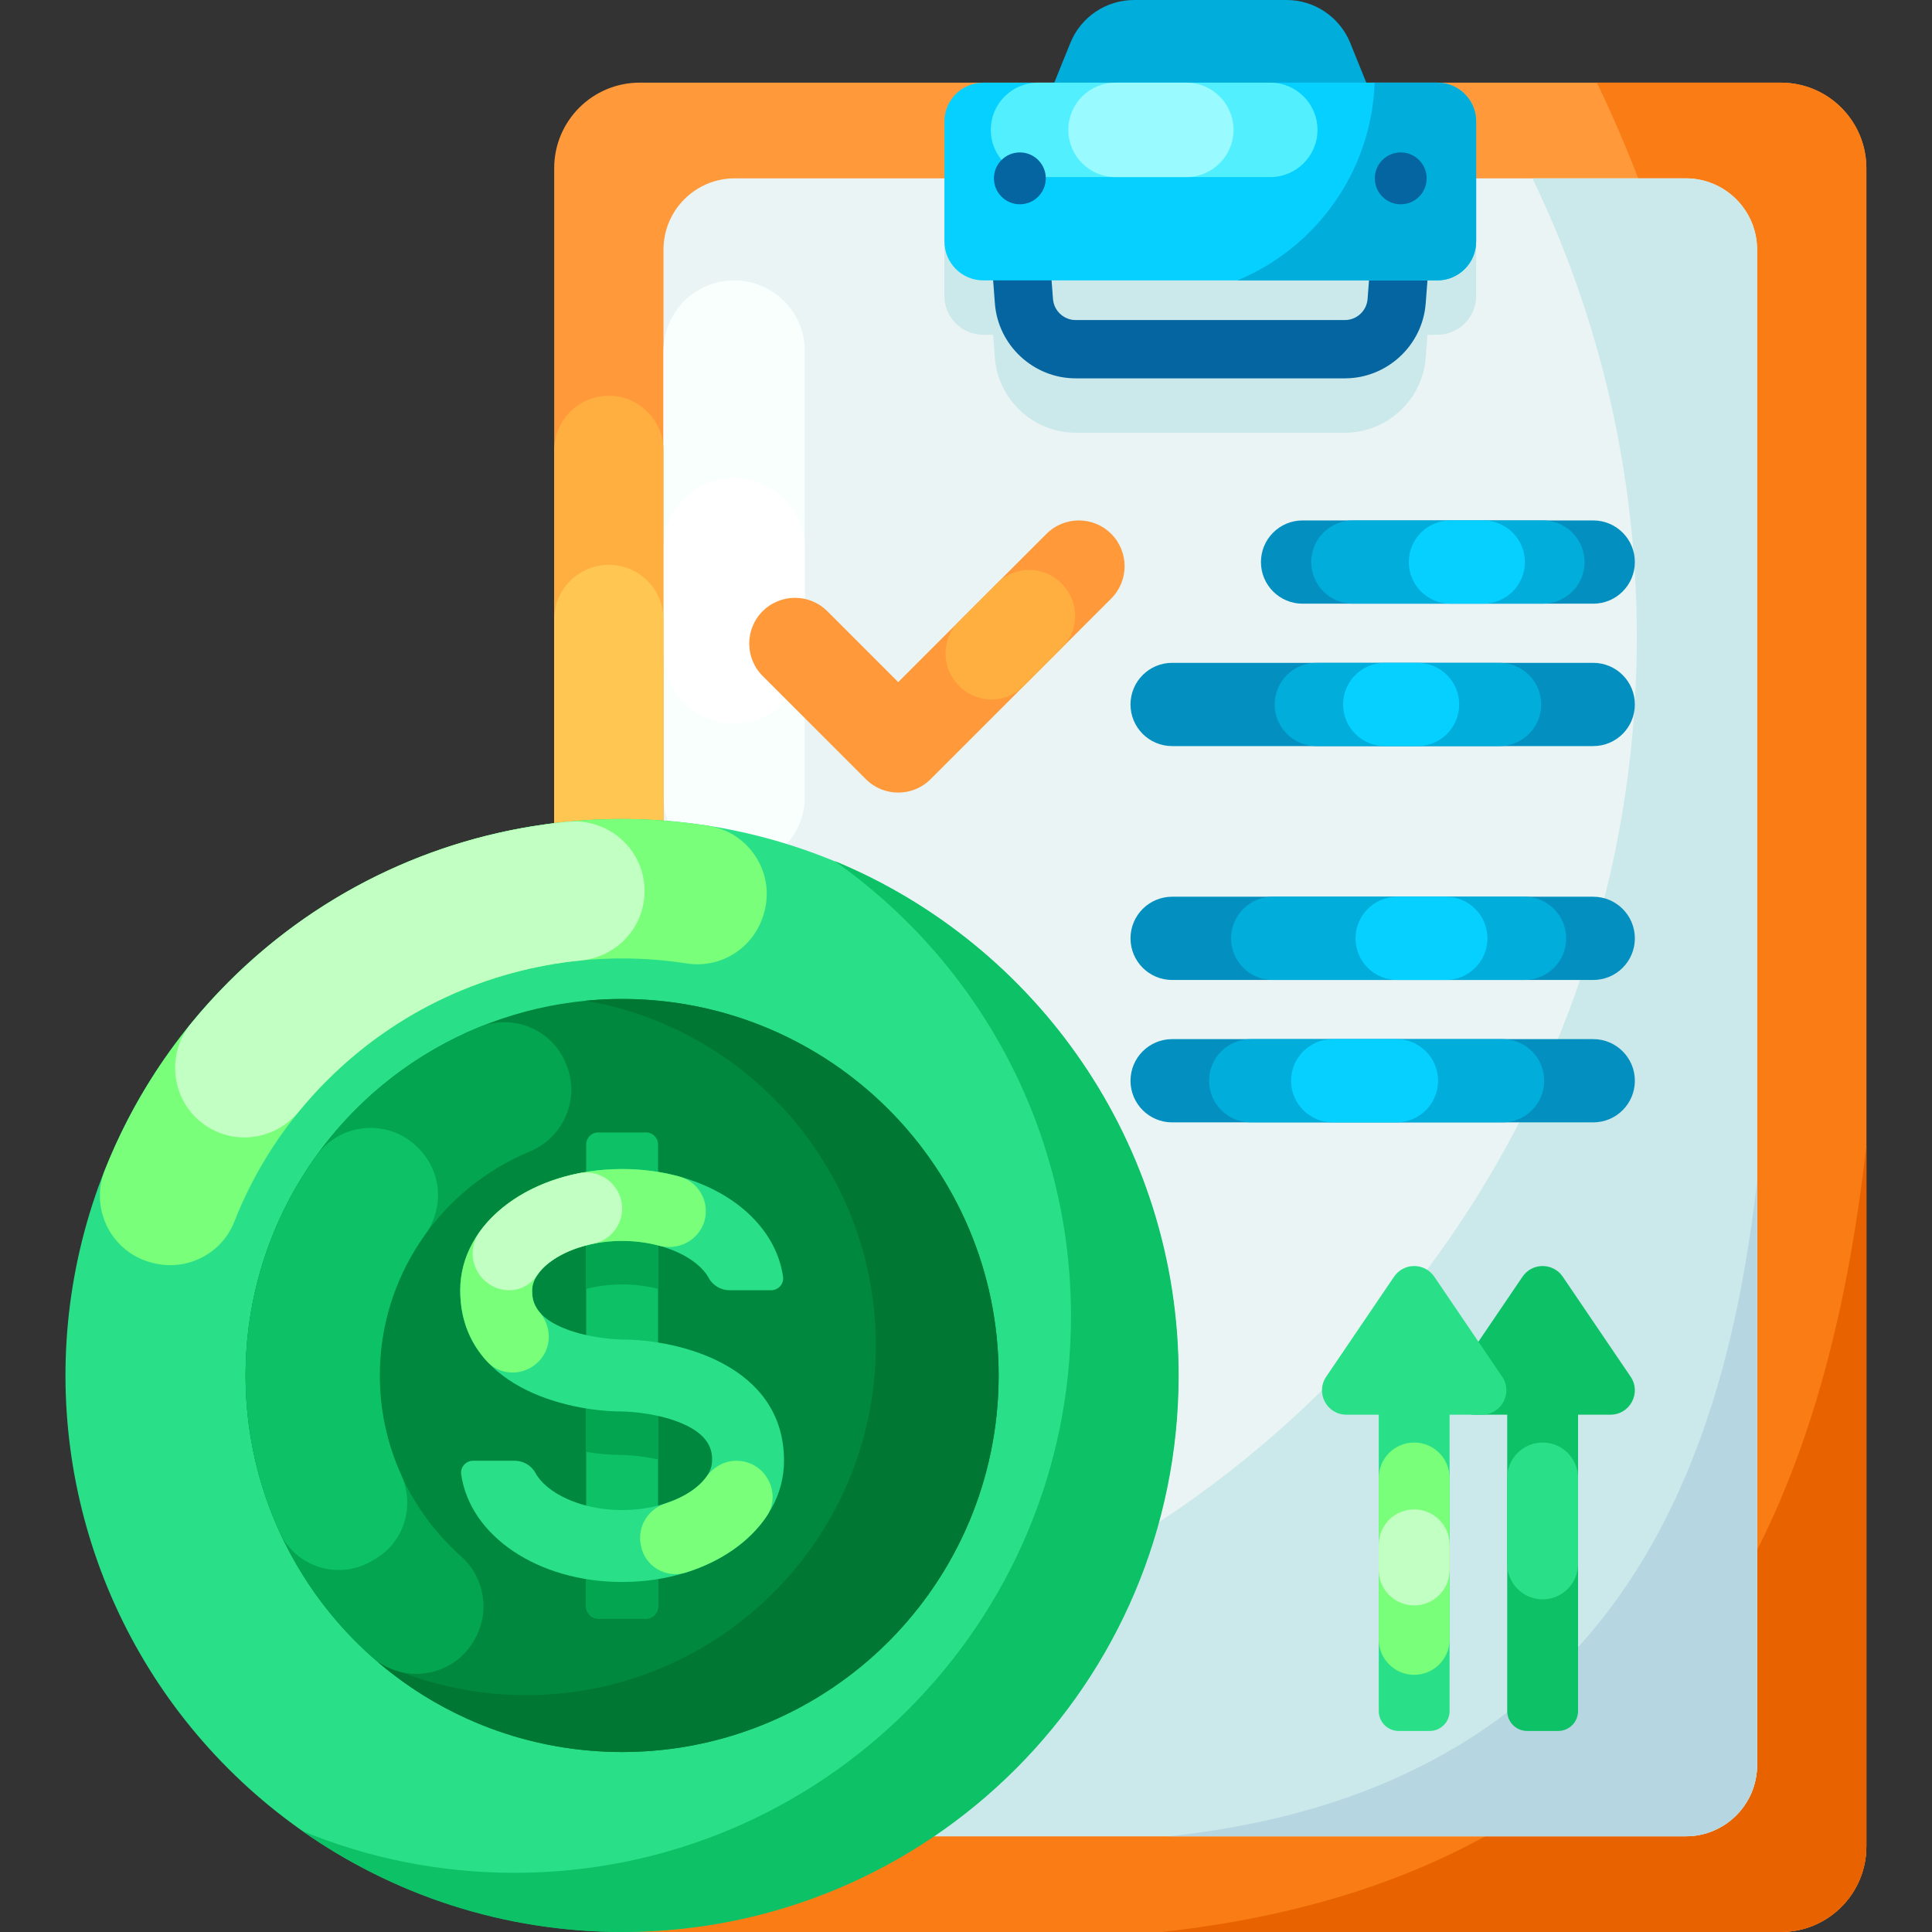 <svg id="Capa_1" enable-background="new 0 0 512 512" height="512" viewBox="0 0 512 512" width="512" xmlns="http://www.w3.org/2000/svg"><rect x="0" y="0" width="512" height="512" fill="#333333" stroke="none"/><g><g><g><g><g><g><path d="m471.943 511.999h-302.412c-12.517 0-22.663-10.147-22.663-22.663v-444.771c0-12.517 10.147-22.663 22.663-22.663h302.412c12.517 0 22.663 10.147 22.663 22.663v444.77c0 12.517-10.147 22.664-22.663 22.664z" fill="#ff993a"/><path d="m494.611 44.561v444.776c0 12.51-10.153 22.663-22.663 22.663h-302.418c-12.51 0-22.663-10.153-22.663-22.663v-23.218c173.215-13.734 309.5-121.576 309.5-298.338 0-52.273-11.921-101.758-33.179-145.883h48.76c12.51-.001 22.663 10.152 22.663 22.663z" fill="#f97c15"/><path d="m494.611 303.612v185.725c0 12.51-10.153 22.663-22.663 22.663h-164.172c143.055-15.499 176.728-119.877 186.835-208.388z" fill="#e86300"/></g><g><path d="m465.649 66.161v401.586c0 10.43-8.464 18.883-18.894 18.883h-252.042c-10.43 0-18.883-8.453-18.883-18.883v-401.586c0-10.43 8.453-18.894 18.883-18.894h252.043c10.429 0 18.893 8.464 18.893 18.894z" fill="#eaf4f4"/><path d="m250.282 47.267v31.146c0 5.694 4.613 10.296 10.296 10.296h2.605l.474 6.147c.855 11.11 10.255 19.82 21.406 19.82h71.353c11.151 0 20.551-8.711 21.406-19.82l.474-6.147h2.605c5.684 0 10.296-4.603 10.296-10.296v-31.146zm112.136 46.406c-.237 3.12-2.873 5.56-6.003 5.56h-71.353c-3.13 0-5.766-2.44-6.003-5.56l-.381-4.963h84.121z" fill="#cbe8ea"/><g><path d="m213.273 211.207v-118.183c0-10.34-8.382-18.723-18.723-18.723-10.34 0-18.723 8.382-18.723 18.723v118.182c0 10.34 8.382 18.723 18.723 18.723 10.341 0 18.723-8.382 18.723-18.722z" fill="#f8fffc"/><path d="m175.827 145.367v27.654c0 10.34 8.382 18.723 18.723 18.723 10.34 0 18.723-8.382 18.723-18.723v-27.654c0-10.34-8.382-18.723-18.723-18.723-10.34.001-18.723 8.383-18.723 18.723z" fill="#fff"/></g><path d="m465.652 66.155v401.588c0 10.426-8.462 18.889-18.888 18.889h-252.049c-10.426 0-18.888-8.462-18.888-18.889v-19.351c144.365-11.446 257.951-132.219 257.951-279.54 0-43.566-9.935-84.809-27.653-121.585h40.639c10.426-.001 18.888 8.461 18.888 18.888z" fill="#cbe8ea"/><path d="m465.652 312.952v154.791c0 10.426-8.462 18.889-18.888 18.889h-136.829c119.228-12.918 147.292-99.911 155.717-173.68z" fill="#b6d7e1"/></g></g><path d="m369.224 39.554h-96.969l11.39-28.162c2.784-6.885 9.469-11.392 16.896-11.392h40.397c7.427 0 14.111 4.507 16.896 11.392z" fill="#00addb"/><g><path d="m356.418 100.264h-71.357c-11.149 0-20.55-8.708-21.403-19.824l-1.724-22.448h117.612l-1.724 22.448c-.854 11.117-10.255 19.824-21.404 19.824zm-77.809-26.827.447 5.821c.239 3.119 2.877 5.561 6.004 5.561h71.357c3.128 0 5.765-2.443 6.004-5.561l.447-5.822h-84.259z" fill="#0465a0"/></g><path d="m380.898 74.302h-120.318c-5.686 0-10.296-4.61-10.296-10.296v-31.808c0-5.686 4.61-10.296 10.296-10.296h120.319c5.686 0 10.296 4.61 10.296 10.296v31.807c0 5.687-4.61 10.297-10.297 10.297z" fill="#06d0ff"/><path d="m336.632 21.902h-61.545c-6.911 0-12.513 5.602-12.513 12.513 0 6.911 5.602 12.513 12.513 12.513h61.545c6.911 0 12.513-5.602 12.513-12.513 0-6.911-5.602-12.513-12.513-12.513z" fill="#52efff"/><path d="m314.381 21.902h-18.757c-6.911 0-12.513 5.602-12.513 12.513 0 6.911 5.602 12.513 12.513 12.513h18.757c6.911 0 12.513-5.602 12.513-12.513 0-6.911-5.602-12.513-12.513-12.513z" fill="#99faff"/><path d="m391.197 32.194v31.816c0 5.683-4.613 10.296-10.296 10.296h-52.954c20.747-8.618 35.512-28.737 36.346-52.408h16.607c5.684-.001 10.297 4.612 10.297 10.296z" fill="#00addb"/><g fill="#0465a0"><circle cx="270.272" cy="47.266" r="6.872"/><circle cx="371.207" cy="47.266" r="6.872"/></g></g><path d="m175.829 333.95v-214.583c0-7.997-6.483-14.48-14.48-14.48-7.997 0-14.48 6.483-14.48 14.48v214.583c0 7.997 6.483 14.48 14.48 14.48 7.997 0 14.48-6.483 14.48-14.48z" fill="#ffaf40"/><path d="m146.869 164.172v98.02c0 7.997 6.483 14.48 14.48 14.48 7.997 0 14.48-6.483 14.48-14.48v-98.02c0-7.997-6.483-14.48-14.48-14.48-7.997 0-14.48 6.483-14.48 14.48z" fill="#ffc751"/></g><g><g><g><g><g><ellipse cx="164.867" cy="364.521" fill="#29e088" rx="147.478" ry="147.479" transform="matrix(.707 -.707 .707 .707 -209.467 223.345)"/></g><g><path d="m312.35 364.525c0 81.445-66.03 147.475-147.484 147.475-31.567 0-60.802-9.911-84.782-26.792 17.333 7.164 36.334 11.109 56.257 11.109 81.454 0 147.483-66.03 147.483-147.475 0-49.896-24.773-94.002-62.692-120.692 53.538 22.118 91.218 74.844 91.218 136.375z" fill="#0cc166"/></g><g><path d="m187.628 218.813c-44.916-6.983-92.437 6.824-127.044 41.431-14.703 14.703-25.637 31.742-32.823 49.921-4.127 10.441 2.018 22.097 12.967 24.581.12.027.24.054.36.082 8.759 1.984 17.702-2.685 20.992-11.041 5.375-13.654 13.56-26.445 24.581-37.466 25.936-25.936 61.648-36.257 95.378-30.991 9.006 1.406 17.643-4.098 20.274-12.825.036-.118.071-.236.107-.354 3.205-10.652-3.801-21.63-14.792-23.338z" fill="#79ff79"/></g><g><path d="m55.472 298.898c7.906 4.657 17.953 2.73 23.762-4.372 2.313-2.828 4.788-5.568 7.426-8.205 18.789-18.789 42.708-29.378 67.288-31.788 9.534-.935 16.87-8.813 16.87-18.393 0-10.961-9.486-19.432-20.395-18.368-32.794 3.201-64.719 17.35-89.84 42.472-3.532 3.532-6.846 7.198-9.944 10.982-7.196 8.792-4.955 21.905 4.833 27.672z" fill="#c2ffc2"/></g></g><g><g><g><g><circle cx="164.867" cy="364.522" fill="#00893e" r="99.788"/></g><g><path d="m264.654 364.52c0 55.113-44.675 99.788-99.788 99.788-24.662 0-47.236-8.944-64.643-23.773 11.904 5.574 25.187 8.686 39.199 8.686 51.183 0 92.675-41.492 92.675-92.676 0-45.822-33.26-83.883-76.957-91.342 3.201-.311 6.446-.471 9.726-.471 55.113 0 99.788 44.675 99.788 99.788z" fill="#073"/></g><g><path d="m125.861 434.317c4.069-7.232 2.558-16.31-3.642-21.826-13.229-11.77-21.578-28.909-21.578-47.966 0-26.74 16.426-49.697 39.712-59.345 8.961-3.713 13.367-13.826 9.805-22.847-.045-.113-.09-.227-.134-.34-3.626-9.164-14.067-13.507-23.178-9.749-36.252 14.95-61.767 50.633-61.767 92.282 0 29.651 12.938 56.281 33.475 74.558 8.421 7.494 21.607 5.37 27.133-4.456.057-.104.116-.207.174-.311z" fill="#04a550"/></g><g><path d="m111.313 304.717-.244-.259c-7.62-8.103-20.715-7.203-27.219 1.82-11.811 16.388-18.772 36.502-18.772 58.248 0 14.825 3.24 28.889 9.045 41.534 4.266 9.291 15.67 12.81 24.458 7.584.319-.19.638-.379.957-.568 7.64-4.531 10.471-14.074 6.799-22.162-3.656-8.051-5.696-16.983-5.696-26.387 0-13.982 4.492-26.929 12.107-37.48 4.929-6.833 4.336-16.194-1.435-22.33z" fill="#0cc166"/></g></g></g></g></g></g><g><g><path d="m174.393 303.28v122.482c0 1.756-1.416 3.172-3.171 3.172h-12.704c-1.756 0-3.171-1.416-3.171-3.172v-122.482c0-1.756 1.416-3.172 3.171-3.172h12.704c1.755.001 3.171 1.417 3.171 3.172z" fill="#0cc166"/></g><g><g><g fill="#04a550"><path d="m174.393 322.107v19.47c-2.886-.754-6.095-1.186-9.524-1.186s-6.637.432-9.524 1.186v-19.479c3.052-.496 6.242-.763 9.524-.763s6.472.266 9.524.772z"/><path d="m164.897 366.535c2.785 0 6.049.239 9.496.8v19.433c-5.129-1.14-9.496-1.186-9.551-1.186-2.785 0-6.049-.239-9.496-.8v-19.433c5.129 1.14 9.496 1.186 9.551 1.186z"/><path d="m164.869 411.725c3.429 0 6.637-.432 9.524-1.186v15.223c0 1.756-1.416 3.172-3.171 3.172h-12.704c-1.756 0-3.171-1.416-3.171-3.172v-15.222c2.885.753 6.094 1.185 9.522 1.185z"/></g></g></g><g><g><path d="m164.869 419.24c-22.434 0-40.335-12.269-42.649-28.532-.27-1.899 1.233-3.591 3.151-3.591h11.003c2.299 0 4.444 1.226 5.538 3.249 2.764 5.114 11.684 9.82 22.957 9.82 13.65 0 23.849-6.9 23.849-13.069 0-2.146 0-7.172-9.885-10.634-6.757-2.366-13.919-2.435-13.991-2.435-14.812 0-42.875-6.714-42.875-32.123 0-18.013 18.845-32.123 42.903-32.123 22.434 0 40.335 12.27 42.65 28.532.27 1.899-1.233 3.591-3.151 3.591h-11.003c-2.299 0-4.444-1.226-5.538-3.249-2.764-5.114-11.684-9.821-22.957-9.821-13.65 0-23.849 6.9-23.849 13.069 0 2.146 0 7.172 9.885 10.634 6.757 2.366 13.919 2.435 13.991 2.435 14.812 0 42.876 6.714 42.876 32.123-.002 18.014-18.847 32.124-42.905 32.124z" fill="#29e088"/></g></g><g><g><path d="m144.607 358.084c1.565-3.453.852-7.432-1.601-10.323-1.983-2.338-1.986-4.58-1.986-5.836 0-6.169 10.199-13.069 23.849-13.069 3.537 0 6.837.466 9.79 1.261 3.636.98 7.512-.095 10.013-2.91 4.677-5.263 2.144-13.545-4.645-15.412-4.692-1.291-9.795-1.993-15.158-1.993-24.058 0-42.903 14.11-42.903 32.123 0 7.999 2.782 14.144 7.056 18.81 4.564 4.982 12.794 3.505 15.583-2.648z" fill="#79ff79"/><path d="m142.414 337.852c2.412-3.569 7.788-6.819 14.79-8.24 4.453-.904 7.665-4.802 7.665-9.346 0-6.004-5.488-10.534-11.377-9.365-11.481 2.279-20.928 7.95-26.397 15.56-4.642 6.459-.006 15.465 7.948 15.465 2.994 0 5.694-1.594 7.371-4.074z" fill="#c2ffc2"/><path d="m187.181 391.397c-1.995 2.806-5.82 5.396-10.818 7.025-4.608 1.503-7.461 6.096-6.572 10.86l.062.331c1.024 5.487 6.623 8.782 11.95 7.113 9.29-2.911 16.819-8.175 21.333-14.852 4.244-6.279-.402-14.758-7.981-14.758h-.018c-3.203.002-6.101 1.671-7.956 4.281z" fill="#79ff79"/></g></g></g></g></g><g><g><path d="m432.129 364.836-17.98-26.495c-2.558-3.769-8.111-3.769-10.668 0l-17.979 26.495c-2.904 4.28.161 10.066 5.334 10.066h8.593v78.548c0 2.911 2.36 5.272 5.272 5.272h8.23c2.912 0 5.272-2.36 5.272-5.272v-78.548h8.593c5.172 0 8.238-5.786 5.333-10.066z" fill="#0cc166"/><path d="m398.085 364.836-17.98-26.495c-2.558-3.769-8.111-3.769-10.668 0l-17.979 26.495c-2.904 4.28.161 10.066 5.334 10.066h8.593v78.548c0 2.911 2.36 5.272 5.272 5.272h8.23c2.912 0 5.272-2.36 5.272-5.272v-78.548h8.593c5.171 0 8.237-5.786 5.333-10.066z" fill="#29e088"/></g><g><path d="m418.202 414.455v-22.783c0-5.184-4.203-9.387-9.387-9.387-5.184 0-9.387 4.203-9.387 9.387v22.783c0 5.184 4.203 9.387 9.387 9.387 5.185 0 9.387-4.203 9.387-9.387z" fill="#29e088"/><path d="m384.158 434.455v-42.783c0-5.184-4.203-9.387-9.387-9.387-5.184 0-9.387 4.203-9.387 9.387v42.783c0 5.184 4.203 9.387 9.387 9.387 5.184 0 9.387-4.203 9.387-9.387z" fill="#79ff79"/><path d="m365.384 409.39v6.676c0 5.184 4.203 9.387 9.387 9.387 5.184 0 9.387-4.203 9.387-9.387v-6.676c0-5.184-4.203-9.387-9.387-9.387-5.184 0-9.387 4.202-9.387 9.387z" fill="#c2ffc2"/></g></g><g><g><g><g><path d="m422.223 297.441c6.092 0 11.03-4.938 11.03-11.03 0-6.092-4.938-11.03-11.03-11.03h-111.595c-6.092 0-11.03 4.938-11.03 11.03 0 6.092 4.938 11.03 11.03 11.03z" fill="#038fbf"/><path d="m331.447 297.441h66.755c6.092 0 11.03-4.938 11.03-11.03 0-6.092-4.938-11.03-11.03-11.03h-66.755c-6.092 0-11.03 4.938-11.03 11.03-.001 6.092 4.938 11.03 11.03 11.03z" fill="#00addb"/><path d="m353.179 297.441h16.895c6.092 0 11.03-4.938 11.03-11.03 0-6.092-4.938-11.03-11.03-11.03h-16.895c-6.092 0-11.03 4.938-11.03 11.03 0 6.092 4.938 11.03 11.03 11.03z" fill="#06d0ff"/></g><g><path d="m422.223 259.703c6.092 0 11.03-4.938 11.03-11.03 0-6.092-4.938-11.03-11.03-11.03h-111.595c-6.092 0-11.03 4.938-11.03 11.03 0 6.092 4.938 11.03 11.03 11.03z" fill="#038fbf"/><path d="m337.273 259.703h66.755c6.092 0 11.03-4.938 11.03-11.03 0-6.092-4.938-11.03-11.03-11.03h-66.755c-6.092 0-11.03 4.938-11.03 11.03 0 6.092 4.938 11.03 11.03 11.03z" fill="#00addb"/><path d="m370.261 259.703h12.895c6.092 0 11.03-4.938 11.03-11.03 0-6.092-4.938-11.03-11.03-11.03h-12.895c-6.092 0-11.03 4.938-11.03 11.03 0 6.092 4.938 11.03 11.03 11.03z" fill="#06d0ff"/></g></g></g><g><g><g><path d="m310.628 197.721c-6.092 0-11.03-4.938-11.03-11.03 0-6.092 4.938-11.03 11.03-11.03h111.595c6.092 0 11.03 4.938 11.03 11.03 0 6.092-4.938 11.03-11.03 11.03z" fill="#038fbf"/><path d="m397.404 197.721h-48.566c-6.092 0-11.03-4.938-11.03-11.03 0-6.092 4.938-11.03 11.03-11.03h48.566c6.092 0 11.03 4.938 11.03 11.03 0 6.091-4.938 11.03-11.03 11.03z" fill="#00addb"/><path d="m375.672 197.721h-8.707c-6.092 0-11.03-4.938-11.03-11.03 0-6.092 4.938-11.03 11.03-11.03h8.707c6.092 0 11.03 4.938 11.03 11.03 0 6.091-4.938 11.03-11.03 11.03z" fill="#06d0ff"/></g><g><path d="m345.194 159.982c-6.092 0-11.03-4.938-11.03-11.03 0-6.092 4.938-11.03 11.03-11.03h77.029c6.092 0 11.03 4.938 11.03 11.03 0 6.092-4.938 11.03-11.03 11.03z" fill="#038fbf"/><path d="m408.897 159.982h-50.378c-6.092 0-11.03-4.938-11.03-11.03 0-6.092 4.938-11.03 11.03-11.03h50.378c6.092 0 11.03 4.938 11.03 11.03 0 6.092-4.938 11.03-11.03 11.03z" fill="#00addb"/><path d="m393.084 159.982h-8.707c-6.092 0-11.03-4.938-11.03-11.03 0-6.092 4.938-11.03 11.03-11.03h8.707c6.092 0 11.03 4.938 11.03 11.03 0 6.092-4.938 11.03-11.03 11.03z" fill="#06d0ff"/></g></g></g></g><g><path d="m277.329 141.474-39.291 39.291-18.783-18.783c-4.737-4.737-12.416-4.737-17.152 0-4.737 4.736-4.737 12.416 0 17.152l27.359 27.359c4.736 4.737 12.416 4.737 17.152 0l47.867-47.867c4.737-4.736 4.737-12.416 0-17.152-4.736-4.736-12.415-4.736-17.152 0z" fill="#ff993a"/><path d="m264.246 154.557-10.147 10.147c-4.696 4.696-4.686 12.311.019 16.997.057.057.115.114.172.171 4.691 4.673 12.279 4.666 16.961-.016l10.146-10.146c4.689-4.689 4.689-12.292 0-16.981-.057-.057-.114-.114-.172-.172-4.687-4.689-12.29-4.689-16.979 0z" fill="#ffaf40"/></g></g></svg>